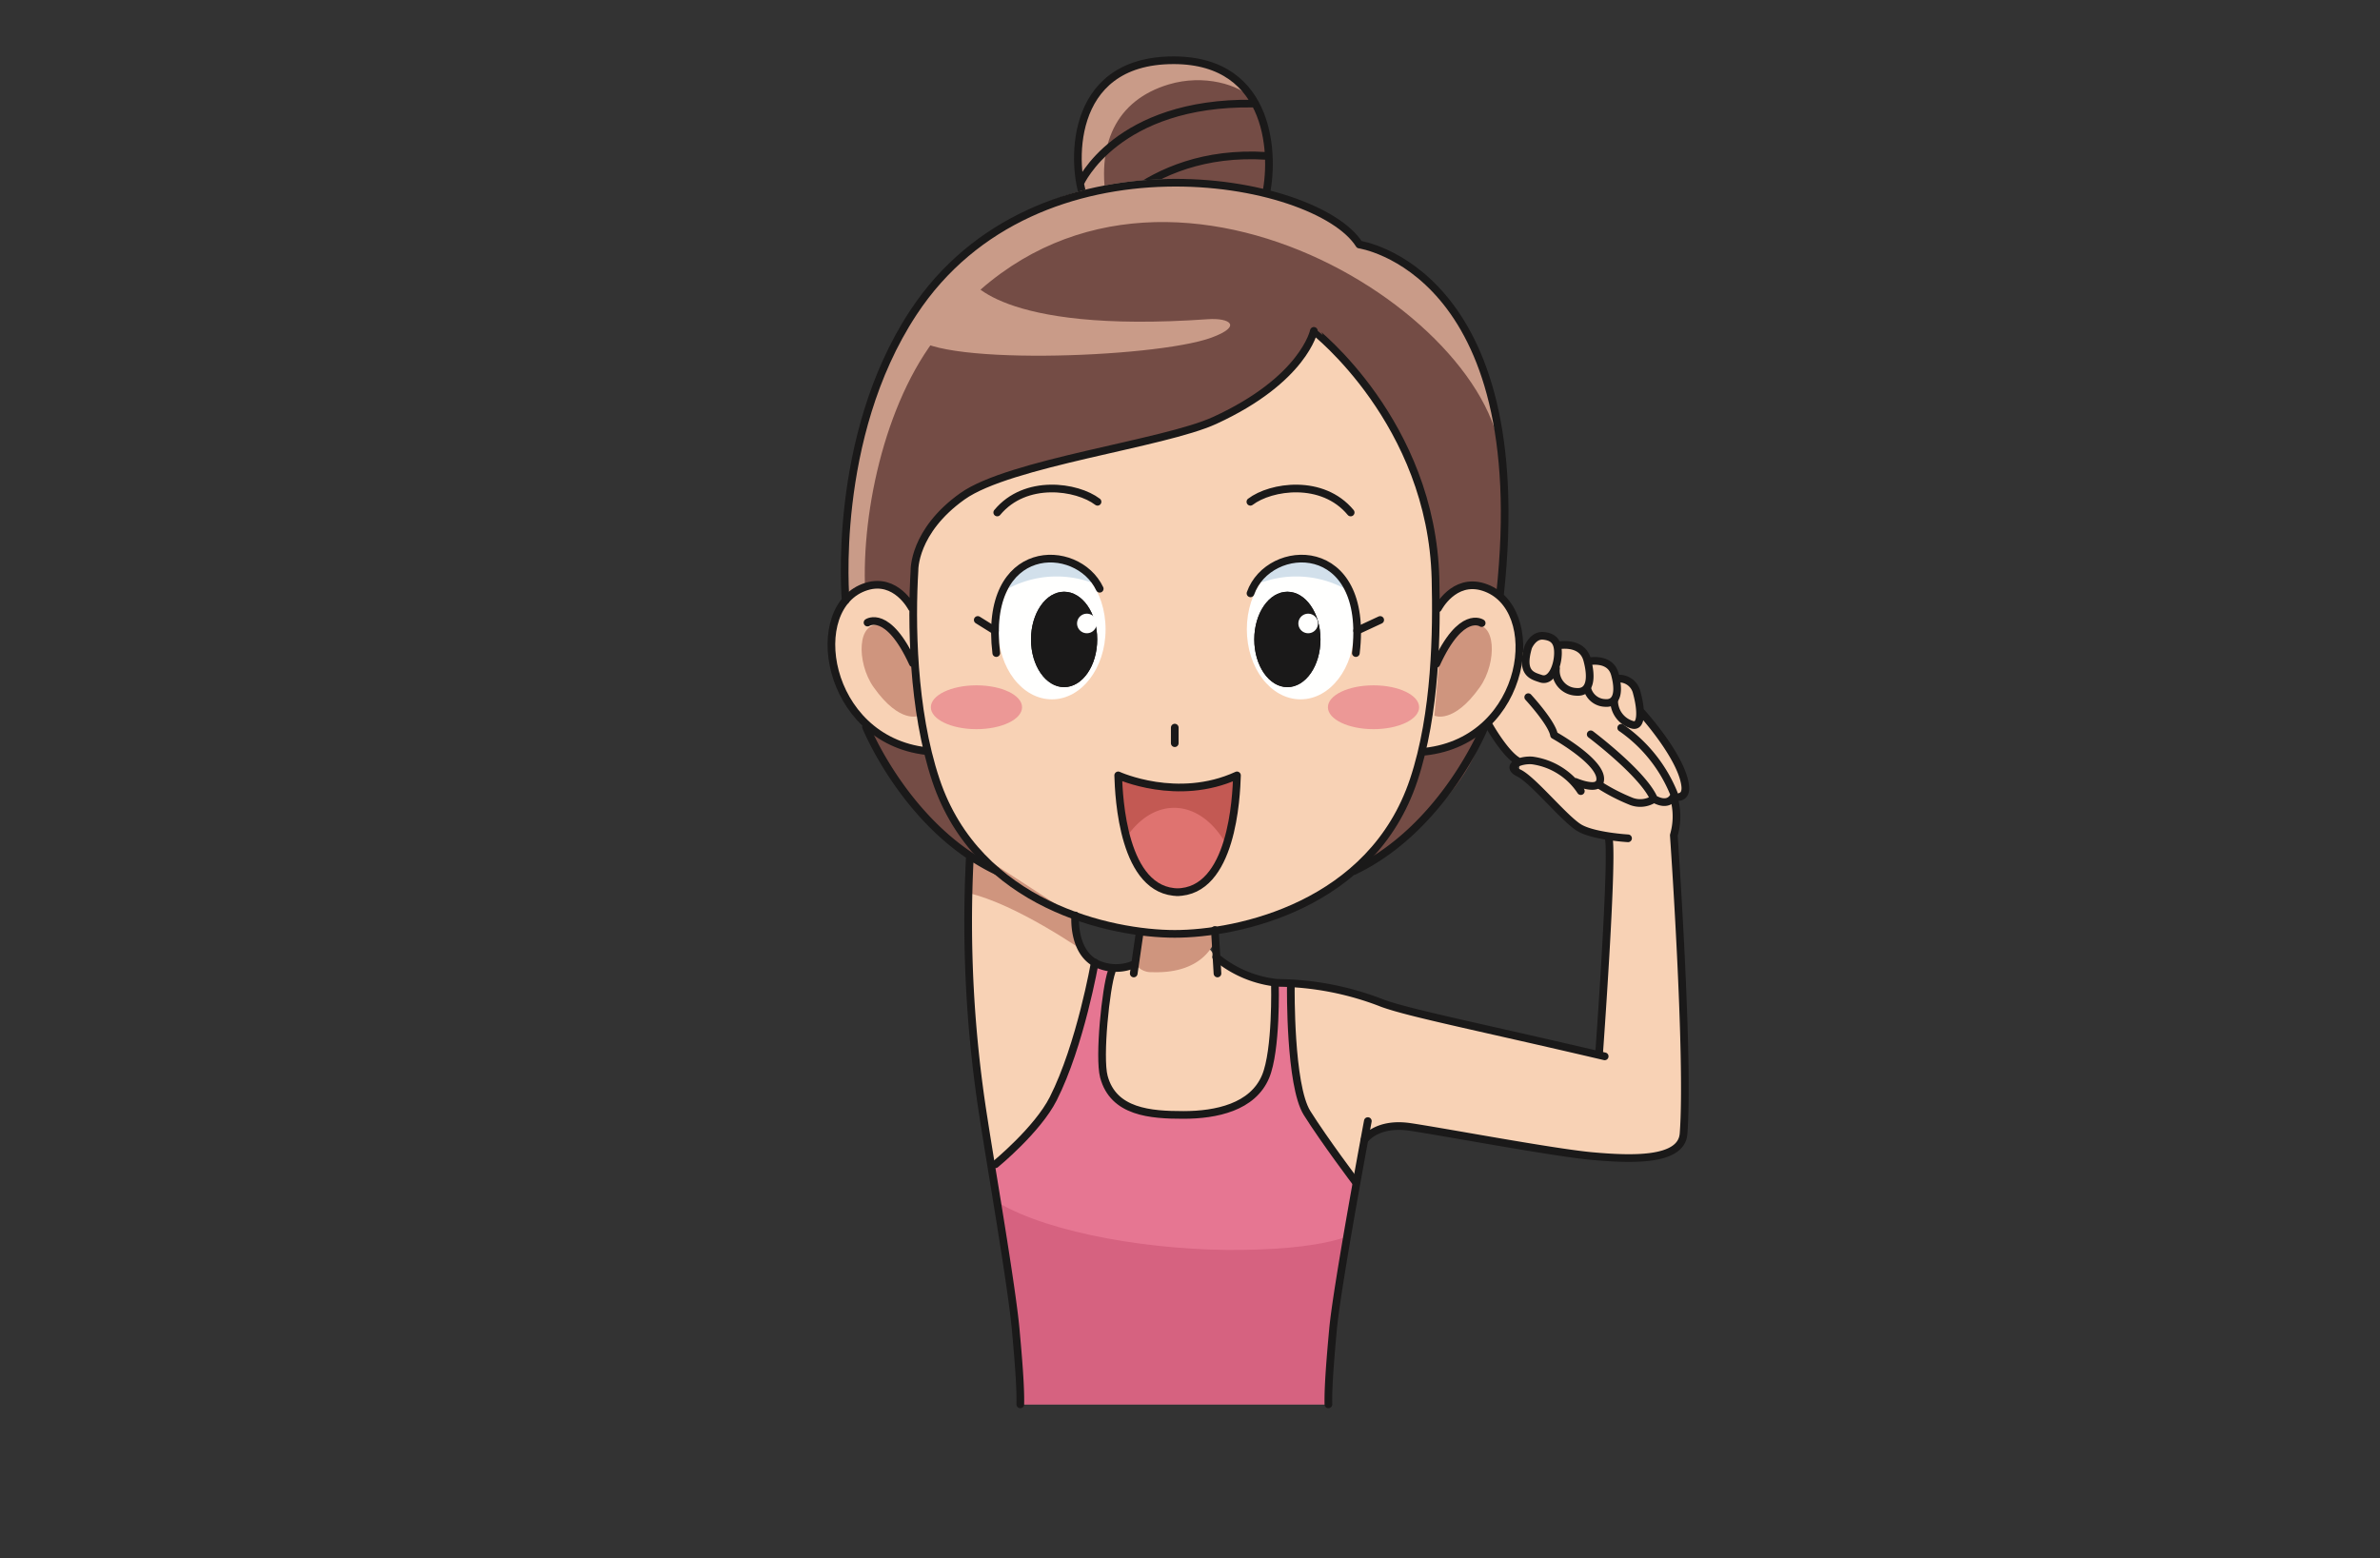 <svg id="Слой_1" data-name="Слой 1" xmlns="http://www.w3.org/2000/svg" viewBox="0 0 310 203">
  <rect x="0" y="0" width="310" height="203" fill="#333333" stroke="none"/>
  <defs>
    <style>
      .cls-1 {
        fill: #744c45;
      }

      .cls-2 {
        fill: #c99b88;
      }

      .cls-3 {
        fill-opacity: 0;
        stroke: #1a1919;
        stroke-linecap: round;
        stroke-linejoin: round;
      }

      .cls-4 {
        fill: #f8d2b5;
      }

      .cls-5 {
        fill: #cf957e;
      }

      .cls-6 {
        fill: #fffffe;
      }

      .cls-7 {
        fill: #1a1919;
      }

      .cls-8 {
        fill: #ec9896;
      }

      .cls-9 {
        fill: #d2e0eb;
      }

      .cls-10 {
        fill: #e67692;
      }

      .cls-11 {
        fill: #d66280;
      }

      .cls-12 {
        fill: #df7370;
      }

      .cls-13 {
        fill: #c35953;
      }
    </style>
  </defs>
  <g id="Layer_1" data-name="Layer 1">
    <path class="cls-1" d="M164.822,25.631C166.001,20.724,165.86,7.85,152.864,7.85c-14.21,0-13.11,14.38-11.66,17.92"/>
    <path class="cls-2" d="M152.229,10.998c4.554-1.369,9.198.016,10.943,1.93-1.8-2.902-4.967-5.078-10.308-5.078-12.281,0-13.208,11.89-11.933,17.706-.015.059,3.349,1.335,3.349,1.506-1.69-8.285,1.156-14.025,7.948-16.064"/>
    <path class="cls-3" d="M164.822,25.631C166.001,20.724,165.86,7.85,152.864,7.85c-14.21,0-13.11,14.38-11.66,17.92m-.503-1.902s4.714-10.617,22.548-10.371M141.71,30.801s7.053-11.531,23.233-10.49"/>
    <path class="cls-4" d="M158.41,124.694a14.744,14.744,0,0,0,7.99,3.361,38.375,38.375,0,0,1,13.697,2.663c3.445,1.245,11.677,2.894,26.827,6.424l1.37.002s1.776-24.435,1.268-27.817l-1.386-.63a9.038,9.038,0,0,1-2.397-.808c-1.902-1.079-6.088-6.278-7.926-7.166l.063-1.458c-1.712-.761-3.932-4.692-3.932-4.692l.698-6.341,3.212-3.508,16.445,8.644s4.753,5.715,5.158,8.942l-1.312,2.284a8.788,8.788,0,0,1-.168,4.227s2.029,29.001,1.268,38.892c-.28,3.631-6.848,3.36-11.858,2.917-5.009-.444-19.467-3.171-23.779-3.805s-5.898,1.649-5.898,1.649l-.421,2.176c-.45,2.479-.916,5.04-.924,5.072l-47.008-2.075c-.513-3.142-.972-5.937-1.255-7.794a163.81,163.81,0,0,1-1.818-34.158l10.653.634,3.075,6.943s-.38,4.407,2.473,6.12a6.719,6.719,0,0,0,5.486.255l1.141-2.284,7.863-.38,1.395,1.712"/>
    <path class="cls-1" d="M176.989,31.67c-7.018-7.525-40.5-14.314-56.965,7.567C108.294,54.826,109.927,77.443,109.927,77.443l3.502,17.662s2.156,11.644,20.165,20.649l40.583-.634s15.853-8.497,18.825-19.242l.129-.065,2.326-18.992c4.043-37.754-18.468-45.151-18.468-45.151"/>
    <path class="cls-5" d="M148.273,117.484h9.972l.083,4.852s-1.208,4.588-8.289,4.325a2.426,2.426,0,0,1-2.22-1.205l.454-7.972"/>
    <g>
      <path class="cls-2" d="M121.631,44.376c24.518-32.974,70.513-5.918,73.726,14.204-3.022-25.832-18.114-26.529-18.114-26.529-5.2-8.307-40.165-17.502-57.64,7.947C108.557,56.081,109.927,77.443,109.927,77.443s2.996,1.535,2.911,1.597c-1.015-10.146,1.842-25.317,8.793-34.664"/>
      <path class="cls-4" d="M118.757,79.187s-2.048-3.975-5.904-2.771c-8.041,2.513-5.462,19.942,7.824,21.445"/>
    </g>
    <path class="cls-4" d="M187.309,79.254s2.049-3.976,5.903-2.771c8.042,2.512,5.906,19.942-7.589,21.445"/>
    <path class="cls-4" d="M186.978,75.433c.164,6.74.067,17.489-2.848,26.215-5.453,16.324-22.854,20.024-31.114,20.024-8.261,0-25.661-3.7-31.114-20.024-3.081-9.223-3.187-20.714-2.789-27.325,0,0-.165-5.09,6.238-9.656,6.144-4.381,26.224-6.842,32.869-9.892,11.608-5.327,12.914-11.668,12.914-11.668s15.346,11.921,15.845,32.326"/>
    <path class="cls-6" d="M144.004,81.994c0,5.038-3.131,9.122-6.992,9.122-3.863,0-6.995-4.084-6.995-9.122s3.132-9.122,6.995-9.122c3.861,0,6.992,4.084,6.992,9.122"/>
    <path class="cls-6" d="M176.39,81.994c0,5.038-3.131,9.122-6.992,9.122-3.863,0-6.995-4.084-6.995-9.122s3.132-9.122,6.995-9.122c3.861,0,6.992,4.084,6.992,9.122"/>
    <path class="cls-7" d="M142.914,83.311c0,3.432-1.931,6.214-4.312,6.214s-4.312-2.782-4.312-6.214,1.931-6.214,4.312-6.214,4.312,2.782,4.312,6.214"/>
    <path class="cls-7" d="M163.373,83.311c0,3.432,1.931,6.214,4.312,6.214,2.382,0,4.312-2.782,4.312-6.214s-1.93-6.214-4.312-6.214c-2.381,0-4.312,2.782-4.312,6.214"/>
    <path class="cls-8" d="M133.126,92.145c0,1.577-2.66,2.856-5.94,2.856-3.281,0-5.941-1.279-5.941-2.856,0-1.578,2.66-2.856,5.941-2.856,3.28,0,5.94,1.278,5.94,2.856"/>
    <path class="cls-8" d="M184.844,92.145c0,1.577-2.661,2.856-5.94,2.856-3.282,0-5.941-1.279-5.941-2.856,0-1.578,2.659-2.856,5.941-2.856,3.279,0,5.94,1.278,5.94,2.856"/>
    <path class="cls-6" d="M142.839,81.23a1.274,1.274,0,1,1-1.274-1.274,1.274,1.274,0,0,1,1.274,1.274"/>
    <path class="cls-6" d="M171.664,81.23a1.274,1.274,0,1,1-1.274-1.274,1.273,1.273,0,0,1,1.274,1.274"/>
    <path class="cls-5" d="M119.704,93.244l-.592-6.848s-1.667-4.246-4.228-4.902c-3.297-.846-3.363,4.827-1.099,8.031,3.466,4.904,5.918,3.719,5.918,3.719"/>
    <path class="cls-5" d="M186.835,93.244l.593-6.848s1.667-4.246,4.227-4.902c3.297-.846,3.365,4.827,1.1,8.031-3.466,4.904-5.919,3.719-5.919,3.719"/>
    <path class="cls-9" d="M137.627,75.107a13.438,13.438,0,0,1,4.589.81,6.406,6.406,0,0,0-5.205-3.045,6.666,6.666,0,0,0-5.672,3.799,13.328,13.328,0,0,1,6.287-1.563"/>
    <path class="cls-9" d="M168.825,75.107a13.435,13.435,0,0,0-4.587.81,6.406,6.406,0,0,1,5.204-3.045,6.666,6.666,0,0,1,5.672,3.799,13.33,13.33,0,0,0-6.288-1.563"/>
    <path class="cls-2" d="M118.795,43.41c1.455,4.336,31.579,3.285,38.966.59,4.122-1.504,2.461-2.614-.46-2.41-27.644,1.934-31.105-5.395-31.105-5.395l-7.401,7.214"/>
    <path class="cls-10" d="M132.897,182.97c.053-2.283-.269-6.11-.601-9.763-.358-3.934-1.763-12.597-2.9-19.559l.267-1.96s5.469-4.475,7.524-8.539c3.551-7.018,5.412-17.755,5.412-17.755l2.198,1.183c-.761,2.113-1.69,11.16-1.015,13.697,1.239,4.648,6.09,4.988,10.367,4.988,4.276,0,9.011-1.015,10.692-4.989,1.447-3.424,1.223-12.006,1.223-12.006l2.07.338s-.157,12.788,2.112,16.403c2.283,3.635,6.389,9.072,6.389,9.072l-.23,1.643c-1.151,6.466-2.491,14.348-2.776,17.484-.333,3.654-.654,7.481-.601,9.763h-40.131"/>
    <path class="cls-11" d="M130.002,156.675c6.764,4.058,20.534,6.341,31.833,6.173,5.707-.085,10.442-.593,13.739-1.776-.507,3.346-1.66,10.25-1.83,12.134-.333,3.654-.654,7.481-.601,9.763h-40.131c.053-2.283-.269-6.11-.601-9.763-.224-2.455-1.49-11.214-2.41-16.532"/>
    <path class="cls-5" d="M126.281,112.033l3.297.593,10.146,6.595s.084,3.466,1.352,4.65c0,0-8.708-6.087-14.965-7.525l.169-4.312"/>
    <path class="cls-4" d="M210.42,88.465a2.342,2.342,0,0,1,2.777,1.798c.58,2.108.697,4.439-.507,4.185a3.254,3.254,0,0,1-2.441-3.312"/>
    <path class="cls-3" d="M210.42,88.465a2.342,2.342,0,0,1,2.777,1.798c.58,2.108.697,4.439-.507,4.185a3.254,3.254,0,0,1-2.441-3.312"/>
    <path class="cls-4" d="M206.869,86.182s2.842-.626,3.468,1.649c.581,2.108.399,3.923-1.308,3.753a2.459,2.459,0,0,1-2.332-2.73"/>
    <path class="cls-3" d="M206.869,86.182s2.842-.626,3.468,1.649c.581,2.108.399,3.923-1.308,3.753a2.459,2.459,0,0,1-2.332-2.73m-49.999,21.076a3.463,3.463,0,0,0-5.737,0"/>
    <path class="cls-12" d="M153.527,116.242c-7.275,0-7.794-12.429-7.88-15.219,0,0,7.735,3.551,15.472,0-.086,2.79-.606,15.219-7.88,15.219"/>
    <path class="cls-13" d="M152.933,105.251c2.737,0,5.18,1.872,6.817,4.812a34.352,34.352,0,0,0,1.369-9.04c-7.737,3.551-15.472,0-15.472,0a36.208,36.208,0,0,0,1.073,8.059c1.605-2.367,3.794-3.831,6.213-3.831"/>
    <path class="cls-3" d="M153.527,116.242c-7.275,0-7.794-12.429-7.88-15.219,0,0,7.735,3.551,15.472,0-.086,2.79-.606,15.219-7.88,15.219m-10.284-50.866c-2.663-2.029-9.385-3.044-13.063,1.395"/>
    <g>
      <path class="cls-3" d="M143.24,76.706c-2.935-6.186-15.231-6.214-13.475,8.38"/>
      <path class="cls-3" d="M118.757,79.187s-2.048-3.975-5.904-2.771c-8.041,2.513-5.462,19.942,7.824,21.445M112.997,81.115s2.65-1.807,5.904,5.301m68.077-10.983c.164,6.74.067,17.489-2.848,26.215-5.453,16.324-22.854,20.024-31.114,20.024-8.261,0-25.661-3.7-31.114-20.024-3.081-9.223-3.187-20.714-2.789-27.325,0,0-.165-5.09,6.238-9.656,6.144-4.381,26.224-6.842,32.869-9.892,11.608-5.327,12.914-11.668,12.914-11.668S186.479,55.029,186.978,75.433ZM162.866,65.376c2.663-2.029,9.385-3.044,13.063,1.395"/>
    </g>
    <path class="cls-3" d="M162.88,77.305c2.399-6.77,15.535-7.271,13.724,7.781"/>
    <path class="cls-3" d="M187.309,79.254s2.049-3.976,5.903-2.771c8.042,2.512,5.906,19.942-7.589,21.445m7.37-16.747s-2.65-1.807-5.904,5.301m-59.734-5.709,2.238,1.395m47.181,0,3-1.395m-26.759,16.054V94.799M110.149,78.214s-1.909-21.146,8.798-37.455c16.042-24.434,52.525-17.776,58.105-8.899,0,0,22.891,3.234,18.334,45.553m-47.715,49.417.761-5.242m10.146,5.242-.338-5.665"/>
    <path class="cls-7" d="M142.914,83.311c0,3.432-1.931,6.214-4.312,6.214s-4.312-2.782-4.312-6.214,1.931-6.214,4.312-6.214,4.312,2.782,4.312,6.214"/>
    <path class="cls-7" d="M163.373,83.311c0,3.432,1.931,6.214,4.312,6.214,2.382,0,4.312-2.782,4.312-6.214s-1.93-6.214-4.312-6.214c-2.381,0-4.312,2.782-4.312,6.214"/>
    <path class="cls-6" d="M142.839,81.23a1.274,1.274,0,1,1-1.274-1.274,1.274,1.274,0,0,1,1.274,1.274"/>
    <path class="cls-6" d="M171.664,81.23a1.274,1.274,0,1,1-1.274-1.274,1.273,1.273,0,0,1,1.274,1.274"/>
    <path class="cls-3" d="M112.795,94.701s5.327,13.19,16.994,18.77m63.582-18.77s-5.327,13.19-16.994,18.77M132.897,182.97c.053-2.283-.269-6.11-.601-9.763-.519-5.709-3.246-21.383-4.155-27.353a163.81,163.81,0,0,1-1.818-34.158m51.84,34.369s-4.017,21.433-4.535,27.142c-.333,3.654-.654,7.481-.601,9.763"/>
    <path class="cls-3" d="M168.134,128.605s-.157,12.788,2.112,16.403c2.283,3.635,6.389,9.072,6.389,9.072m-10.571-25.813s.224,8.581-1.223,12.006c-1.681,3.974-6.415,4.989-10.692,4.989-4.277,0-9.128-.34-10.367-4.988-.676-2.536.254-11.584,1.015-13.697m-2.198-1.183s-1.861,10.737-5.412,17.755c-2.056,4.063-7.524,8.539-7.524,8.539"/>
    <path class="cls-3" d="M140.052,119.272s-.38,4.407,2.473,6.12a5.935,5.935,0,0,0,5.168.254m10.717-.952a14.744,14.744,0,0,0,7.99,3.361,38.375,38.375,0,0,1,13.697,2.663c3.6,1.302,12.429,3.044,28.916,6.911m-.719-.485s1.776-24.435,1.268-27.817m8.624-4.734a8.788,8.788,0,0,1-.168,4.227s2.029,29.001,1.268,38.892c-.28,3.631-6.848,3.36-11.858,2.917-5.009-.444-19.467-3.171-23.779-3.805s-5.898,1.649-5.898,1.649M212.056,109.222s-4.376-.254-6.278-1.331c-1.902-1.079-6.088-6.278-7.926-7.166-1.839-.888.13-1.767,1.712-1.649a9.022,9.022,0,0,1,6.341,3.995m-11.921-8.497s2.22,3.932,3.932,4.692m1.141-8.434s3.108,3.361,3.361,4.946c0,0,6.705,3.729,5.961,6.088-.38,1.205-3.171,0-3.171,0"/>
    <path class="cls-4" d="M202.861,84.111s3.171-.697,3.869,1.839c.646,2.352.443,4.375-1.459,4.185a2.741,2.741,0,0,1-2.599-3.044"/>
    <path class="cls-3" d="M202.861,84.111s3.171-.697,3.869,1.839c.646,2.352.443,4.375-1.459,4.185a2.741,2.741,0,0,1-2.599-3.044"/>
    <path class="cls-4" d="M199.056,84.302s.634-1.586,1.966-1.459c1.331.127,1.965.761,1.902,2.41-.064,1.649-.888,3.615-2.22,3.171-1.144-.381-2.663-.697-1.649-4.121"/>
    <path class="cls-3" d="M199.056,84.302s.634-1.586,1.966-1.459c1.331.127,1.965.761,1.902,2.41-.064,1.649-.888,3.615-2.22,3.171C199.56,88.042,198.041,87.726,199.056,84.302Zm14.775,8.54s5.158,5.665,5.665,9.469c.269,2.027-1.522,1.479-1.522,1.479s-.593,1.395-2.536.296a3.269,3.269,0,0,1-2.917.338,24.919,24.919,0,0,1-4.334-2.24m-.992-6.511s6.636,4.988,8.158,8.243m-4.185-9.089a19.167,19.167,0,0,1,6.848,8.54"/>
  </g>
</svg>
